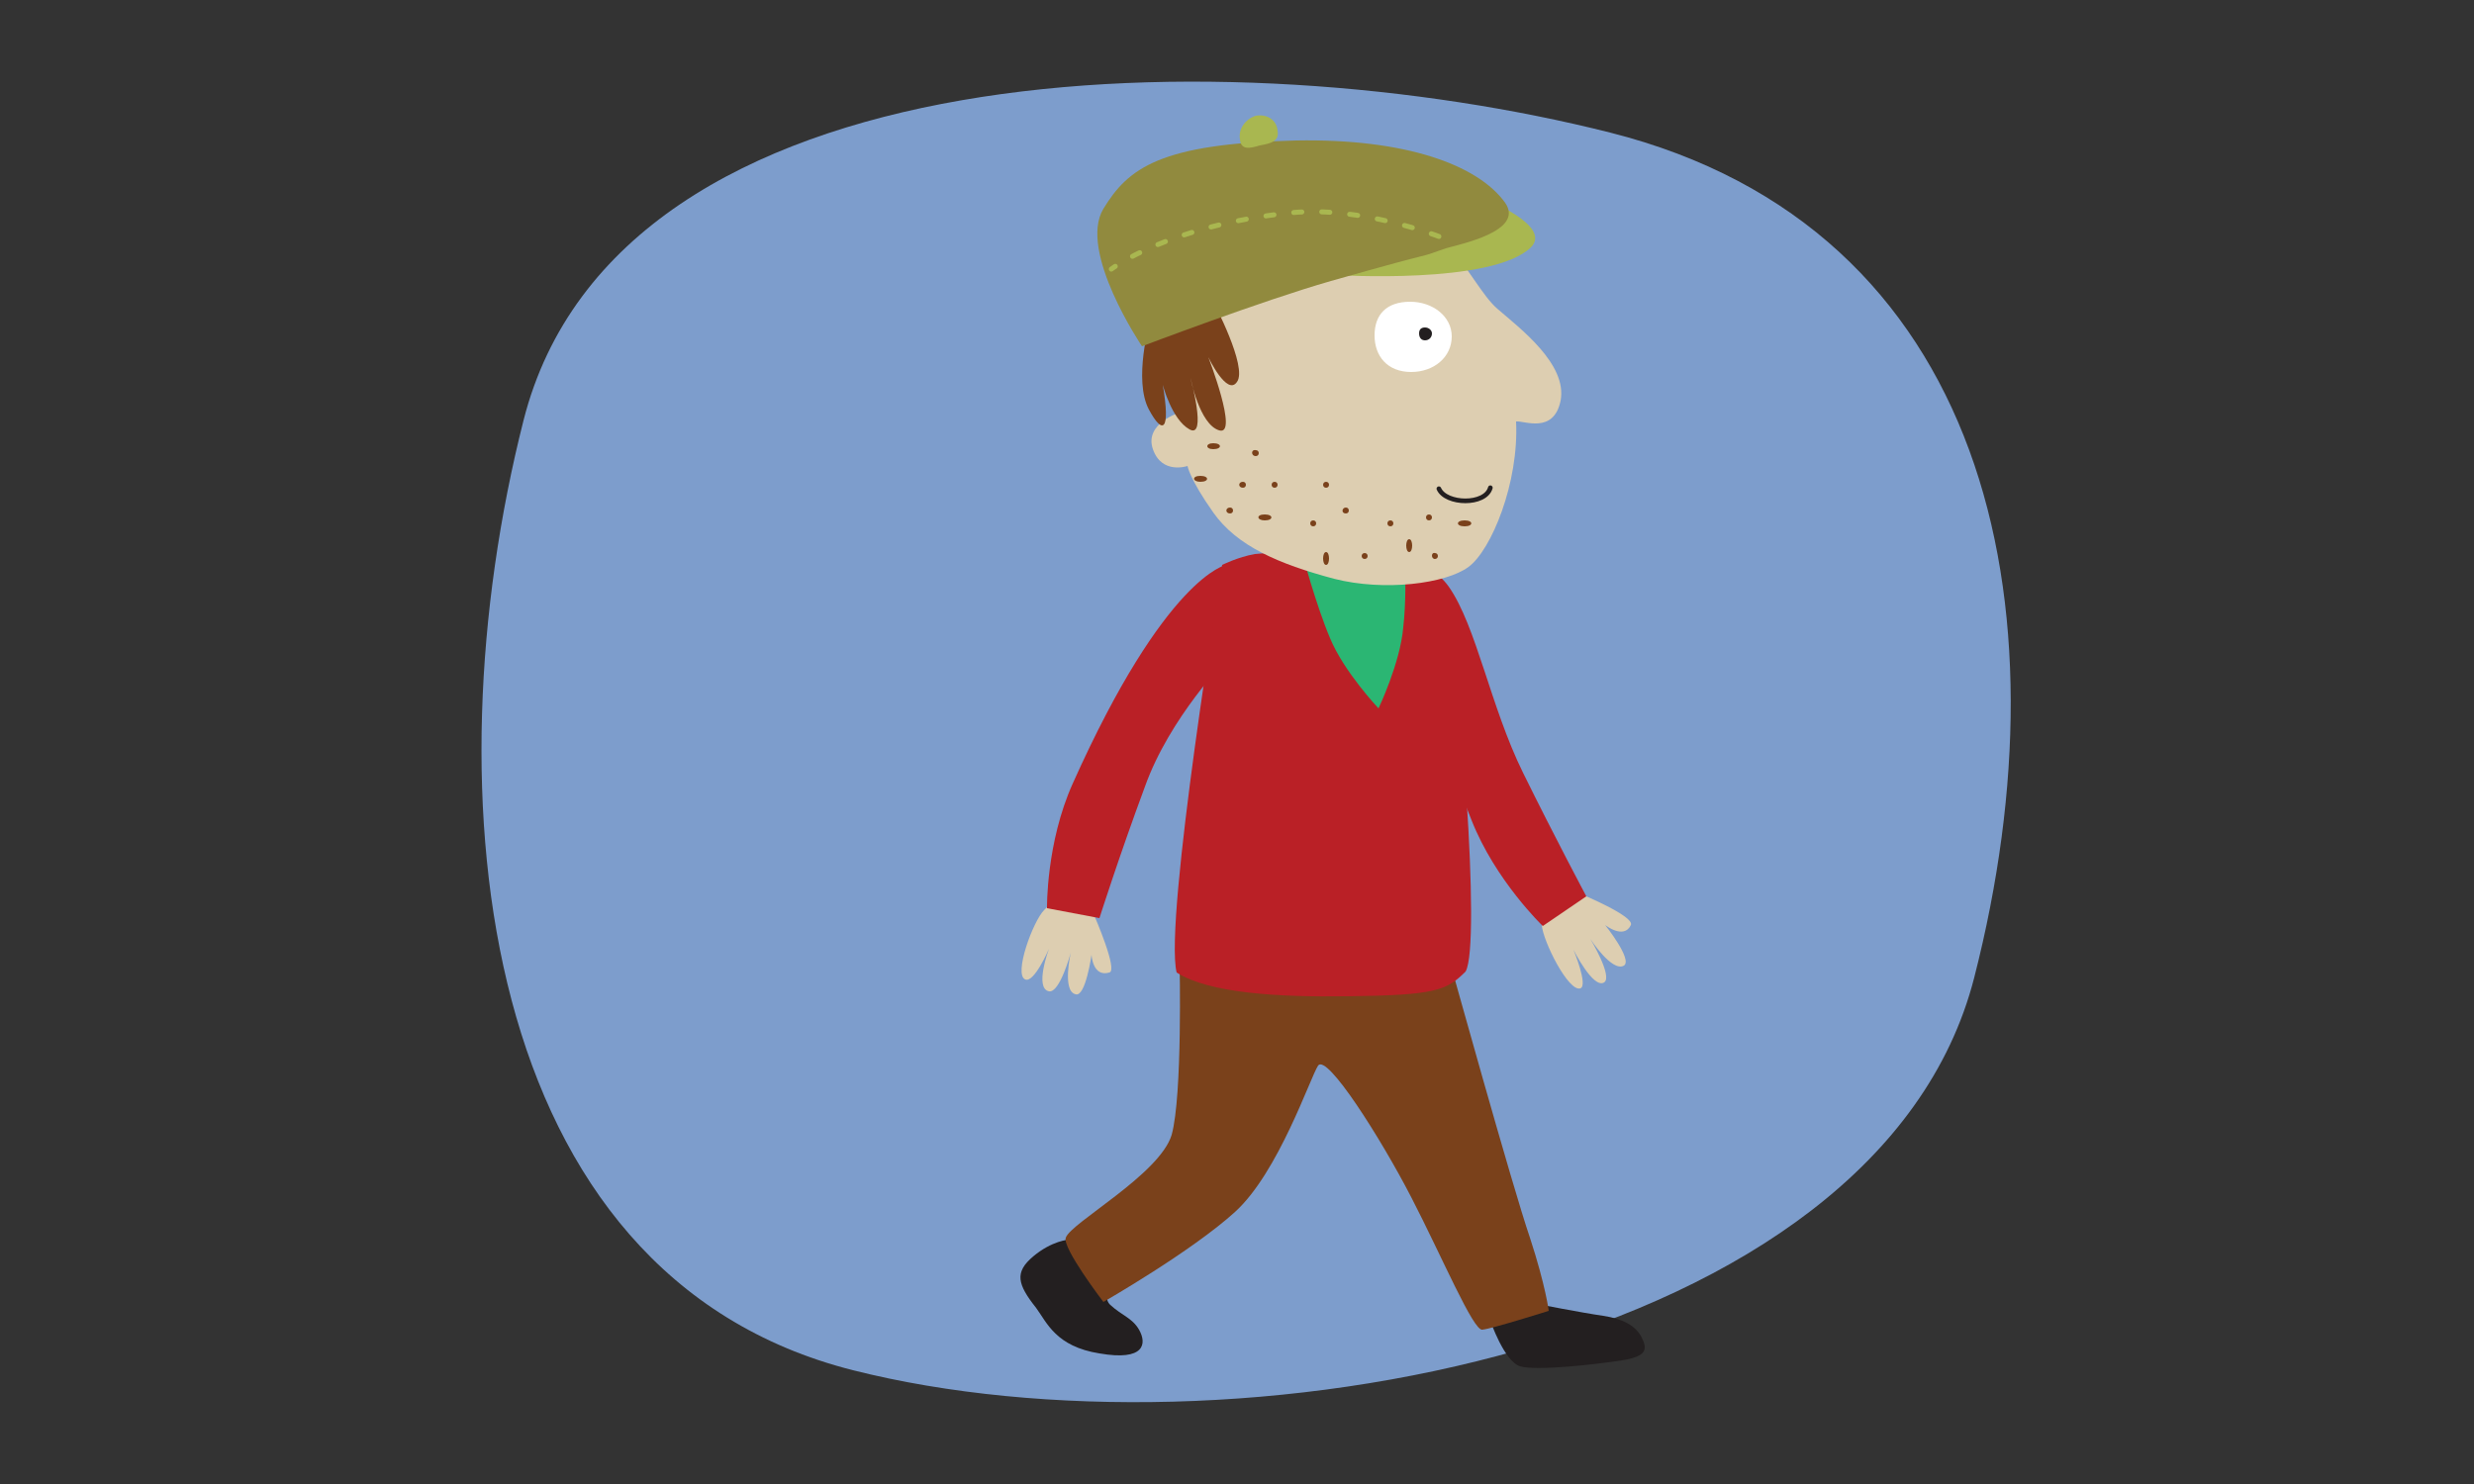 <?xml version="1.0" encoding="utf-8"?>
<!-- Generator: Adobe Illustrator 26.2.1, SVG Export Plug-In . SVG Version: 6.00 Build 0)  -->
<svg version="1.1" id="Capa_1" xmlns="http://www.w3.org/2000/svg" xmlns:xlink="http://www.w3.org/1999/xlink" x="0px" y="0px"
	 viewBox="0 0 250 150" style="enable-background:new 0 0 250 150;" xml:space="preserve">
<rect x="0" y="0" width="250" height="150" fill="#333333" stroke="none"/>
<style type="text/css">
	.st0{fill:#7D9DCC;}
	.st1{fill-rule:evenodd;clip-rule:evenodd;fill:#231F20;}
	.st2{fill-rule:evenodd;clip-rule:evenodd;fill:#7A411B;}
	.st3{fill:#DDCEB1;}
	.st4{fill-rule:evenodd;clip-rule:evenodd;fill:#BA2026;}
	.st5{fill-rule:evenodd;clip-rule:evenodd;fill:#2BB673;}
	.st6{fill-rule:evenodd;clip-rule:evenodd;fill:#00A5A5;}
	.st7{fill-rule:evenodd;clip-rule:evenodd;fill:#DDCEB1;}
	.st8{fill-rule:evenodd;clip-rule:evenodd;fill:#FFFFFF;}
	.st9{fill:none;stroke:#231F20;stroke-width:0.47;stroke-linecap:round;}
	.st10{fill-rule:evenodd;clip-rule:evenodd;fill:#A9B750;}
	.st11{fill-rule:evenodd;clip-rule:evenodd;fill:#918A3E;}
	.st12{fill:none;stroke:#A9B750;stroke-width:0.503;stroke-linecap:round;stroke-dasharray:0.818,2.013;}
	.st13{fill:#7A411B;}
</style>
<path class="st0" d="M52.9,42.5c9.6-37.9,71.8-38.7,109.8-29.1s46.5,47.5,36.8,85.4s-75.3,49.3-113.3,39.7S43.3,80.4,52.9,42.5z"/>
<path class="st1" d="M155.3,131.8c0,0,4.6,0.9,6.7,1.2c2,0.3,3.3,1,3.9,2.2c0.6,1.2,0.5,1.9-2,2.3c-2.5,0.4-8.7,1.1-10.3,0.6
	c-1.6-0.5-3-4.6-3-4.6L155.3,131.8z"/>
<path class="st1" d="M113.1,127.8c0,0-2.1,3-0.9,4.1c1.2,1.1,2.2,1.3,2.9,2.5c0.8,1.4,0.6,3.2-4,2.4c-4.4-0.7-5.3-3.1-6.4-4.6
	c-1.9-2.4-2.2-3.6-0.3-5.2c1.9-1.6,3.6-1.7,3.6-1.7L113.1,127.8z"/>
<path class="st2" d="M146.4,96.8c0,0,6.5,23.4,8.2,28.3c1.6,4.9,1.9,7.4,1.9,7.4s-5.7,1.8-6.7,1.9c-0.9,0.2-4.1-7.4-7.2-13.4
	c-3.1-6-8.5-14.5-9.4-13.3c-0.8,1.2-4,10.8-8.4,14.8c-4.4,4-13.3,9.1-13.3,9.1s-4.2-5.5-3.8-6.5c0.5-1.5,9.5-6.4,10.7-10.4
	c1.1-4,0.8-17.3,0.8-17.3L146.4,96.8z"/>
<path class="st3" d="M159.6,90.3c0,0,5.6,2.3,5.2,3.2c-0.7,1.5-2.6,0-2.6,0s2.8,3.5,1.9,4.1c-1.2,0.7-3.4-2.7-3.4-2.7
	s2.3,3.8,1.4,4.4C161,100,159,96,159,96s1.5,3.6,0.7,3.9c-1.2,0.4-3.8-4.8-3.9-6.4c-0.1-1.6,0.5-1,0.5-1L159.6,90.3z"/>
<path class="st4" d="M143.4,56.5c0,0-3.3,5,5.3,26.4c2.4,6.1,7.2,10.7,7.2,10.7l4.4-3c0,0-3.1-5.8-6.4-12.5
	c-3.3-6.7-4.7-14.8-7.5-18.8C145.4,57.9,143.4,56.5,143.4,56.5z"/>
<path class="st5" d="M143.4,57.9l-4.3,22l-10.7-25.3L143.4,57.9z"/>
<path class="st3" d="M110.6,92.6c0,0,2.4,5.5,1.5,5.7c-1.7,0.5-1.8-1.8-1.8-1.8s-0.6,4.3-1.6,4c-1.4-0.3-0.5-4.2-0.5-4.2
	s-1.1,4.1-2.2,3.9c-1.5-0.3,0-4.3,0-4.3s-1.5,3.5-2.4,3.1c-1.2-0.5,0.8-5.9,1.9-7c1.1-1.2,1.1-0.3,1.1-0.3L110.6,92.6z"/>
<path class="st4" d="M123.9,57.1c0,0-6.1,1.1-15.5,22.1c-2.7,6-2.6,12.6-2.6,12.6l5.3,1c0,0,2-6.3,4.6-13.3c2.5-7,8.3-12.9,8.3-12.9
	V57.1z"/>
<path class="st6" d="M132,96.1c-1.2-0.1-3.5,0.4-6,0.3c-2.5-0.1-5.3-0.2-5.3-0.2l1.3,0.8c0,0,1.9,0.2,5.3,0.3
	c3.4,0.1,6.3-0.5,6.3-0.5L132,96.1z"/>
<path class="st4" d="M142,57.6c0,0,0.1,3.3-0.2,5.8c-0.3,3.6-2.5,8.2-2.5,8.2s-3.5-3.7-4.9-7.1c-1.4-3.3-2.8-8.5-2.8-8.5
	s-3.1-0.2-4.8,0c-1.7,0.3-3.3,1.1-3.3,1.1s-5.9,35.9-4.6,41.2c3.3,2.1,10.3,2.5,17.3,2.4c8.9-0.1,10-0.6,11.9-2.5
	c1.6-2.8-0.6-30.8-2.2-38.5C145.2,58.9,142,57.6,142,57.6z"/>
<path class="st7" d="M137.8,18.9c2.4,0.3,5.6,2.7,8.2,5.5c2.5,2.8,3.8,5.5,5.3,6.8c2.3,2,7.1,5.6,6.4,9.3c-0.7,3.4-3.7,2-4.5,2.1
	c0.3,6.2-2.5,13-4.8,14.7c-2.3,1.7-8.5,2.5-13.6,1.2c-5.6-1.5-9.8-3.3-12.2-6.7c-2.4-3.4-2.6-4.7-2.6-4.7s-2.6,0.9-3.5-1.7
	c-0.9-2.6,2.7-3.7,2.7-3.7s-1.3-4.7-0.9-8.9c0.4-4.2,4.6-8.9,7.6-11.2C128.6,19.3,134.8,18.5,137.8,18.9z"/>
<path class="st8" d="M142.5,30.5c-2.4,0-3.6,1.3-3.6,3.4c0,2.1,1.3,3.7,3.7,3.7c2.3,0,4.1-1.5,4.1-3.6
	C146.7,32,144.8,30.5,142.5,30.5z"/>
<path class="st1" d="M144,33.1c-0.4,0-0.6,0.2-0.6,0.6c0,0.4,0.2,0.7,0.6,0.7c0.4,0,0.7-0.3,0.7-0.7C144.7,33.4,144.4,33.1,144,33.1
	z"/>
<path class="st2" d="M122.6,30.5c0,0,3.5,6.6,2.4,8.1c-1,1.5-2.9-2.5-2.9-2.5s3.1,8,1.1,7.4c-2-0.6-2.9-5.3-2.9-5.3s1.7,6.2-0.1,5.2
	c-1.8-1-2.7-4.5-2.7-4.5c0.8,4.7,0,5.1-1.4,2.5c-1.6-3,0.1-8.9,0.1-8.9s3.2-0.4,4.3-0.1C121.6,32.6,122.6,30.5,122.6,30.5z"/>
<path class="st9" d="M145.4,49.4c0.7,1.6,4.7,1.7,5.2-0.1"/>
<path class="st10" d="M135,27.8c0,0,15.8,1,19.7-2.8c2.2-2.2-4.7-4.9-4.7-4.9s-1.2,3.5-2.5,3.9C142.9,25.2,135,27.8,135,27.8z"/>
<path class="st11" d="M146.1,25.1c-3.7,1.3,0.7-0.2-11.6,3.3c-7,2-19.1,6.6-19.1,6.6s-6.5-9.6-3.9-13.9c2.5-4.1,5.7-6.6,19.5-6.9
	c10.9-0.2,18.3,2.4,21.1,6.3C154.1,23.4,147.4,24.7,146.1,25.1z"/>
<path class="st10" d="M125.3,14.1c0.1,1.1,1,0.9,2,0.6c1.1-0.2,2-0.4,1.8-1.5c-0.1-1.1-1.1-1.7-2.2-1.5
	C125.9,12,125.1,13,125.3,14.1z"/>
<path class="st12" d="M145.4,23.9c0,0-7.9-3.1-14.9-2.4c-12.5,1.3-18.2,5.7-18.2,5.7"/>
<path class="st13" d="M142.4,55.8c0.4,0,0.4-1.3,0-1.3S142,55.8,142.4,55.8z"/>
<path class="st13" d="M140.5,53.2c0.4,0,0.4-0.6,0-0.6C140.1,52.6,140.1,53.2,140.5,53.2z"/>
<path class="st13" d="M137.9,56.5c0.4,0,0.4-0.6,0-0.6S137.5,56.5,137.9,56.5z"/>
<path class="st13" d="M136,51.9c0.4,0,0.4-0.6,0-0.6S135.5,51.9,136,51.9z"/>
<path class="st13" d="M134,49.3c0.4,0,0.4-0.6,0-0.6S133.6,49.3,134,49.3z"/>
<path class="st13" d="M132.7,53.2c0.4,0,0.4-0.6,0-0.6S132.3,53.2,132.7,53.2z"/>
<path class="st13" d="M127.8,52.6c0.9,0,0.9-0.6,0-0.6S127,52.6,127.8,52.6z"/>
<path class="st13" d="M128.8,49.3c0.4,0,0.4-0.6,0-0.6C128.4,48.7,128.4,49.3,128.8,49.3z"/>
<path class="st13" d="M126.9,46.1c0.4,0,0.4-0.6,0-0.6C126.4,45.4,126.4,46.1,126.9,46.1z"/>
<path class="st13" d="M125.6,49.3c0.4,0,0.4-0.6,0-0.6C125.1,48.7,125.1,49.3,125.6,49.3z"/>
<path class="st13" d="M122.6,45.4c0.9,0,0.9-0.6,0-0.6C121.8,44.8,121.8,45.4,122.6,45.4z"/>
<path class="st13" d="M144.4,52.6c0.4,0,0.4-0.6,0-0.6S144,52.6,144.4,52.6z"/>
<path class="st13" d="M145,56.5c0.4,0,0.4-0.6,0-0.6C144.6,55.8,144.6,56.5,145,56.5z"/>
<path class="st13" d="M148,53.2c0.9,0,0.9-0.6,0-0.6C147.1,52.6,147.1,53.2,148,53.2z"/>
<path class="st13" d="M134,57.1c0.4,0,0.4-1.3,0-1.3S133.6,57.1,134,57.1z"/>
<path class="st13" d="M124.3,51.9c0.4,0,0.4-0.6,0-0.6C123.8,51.3,123.8,51.9,124.3,51.9z"/>
<path class="st13" d="M121.3,48.7c0.9,0,0.9-0.6,0-0.6S120.5,48.7,121.3,48.7z"/>
</svg>
